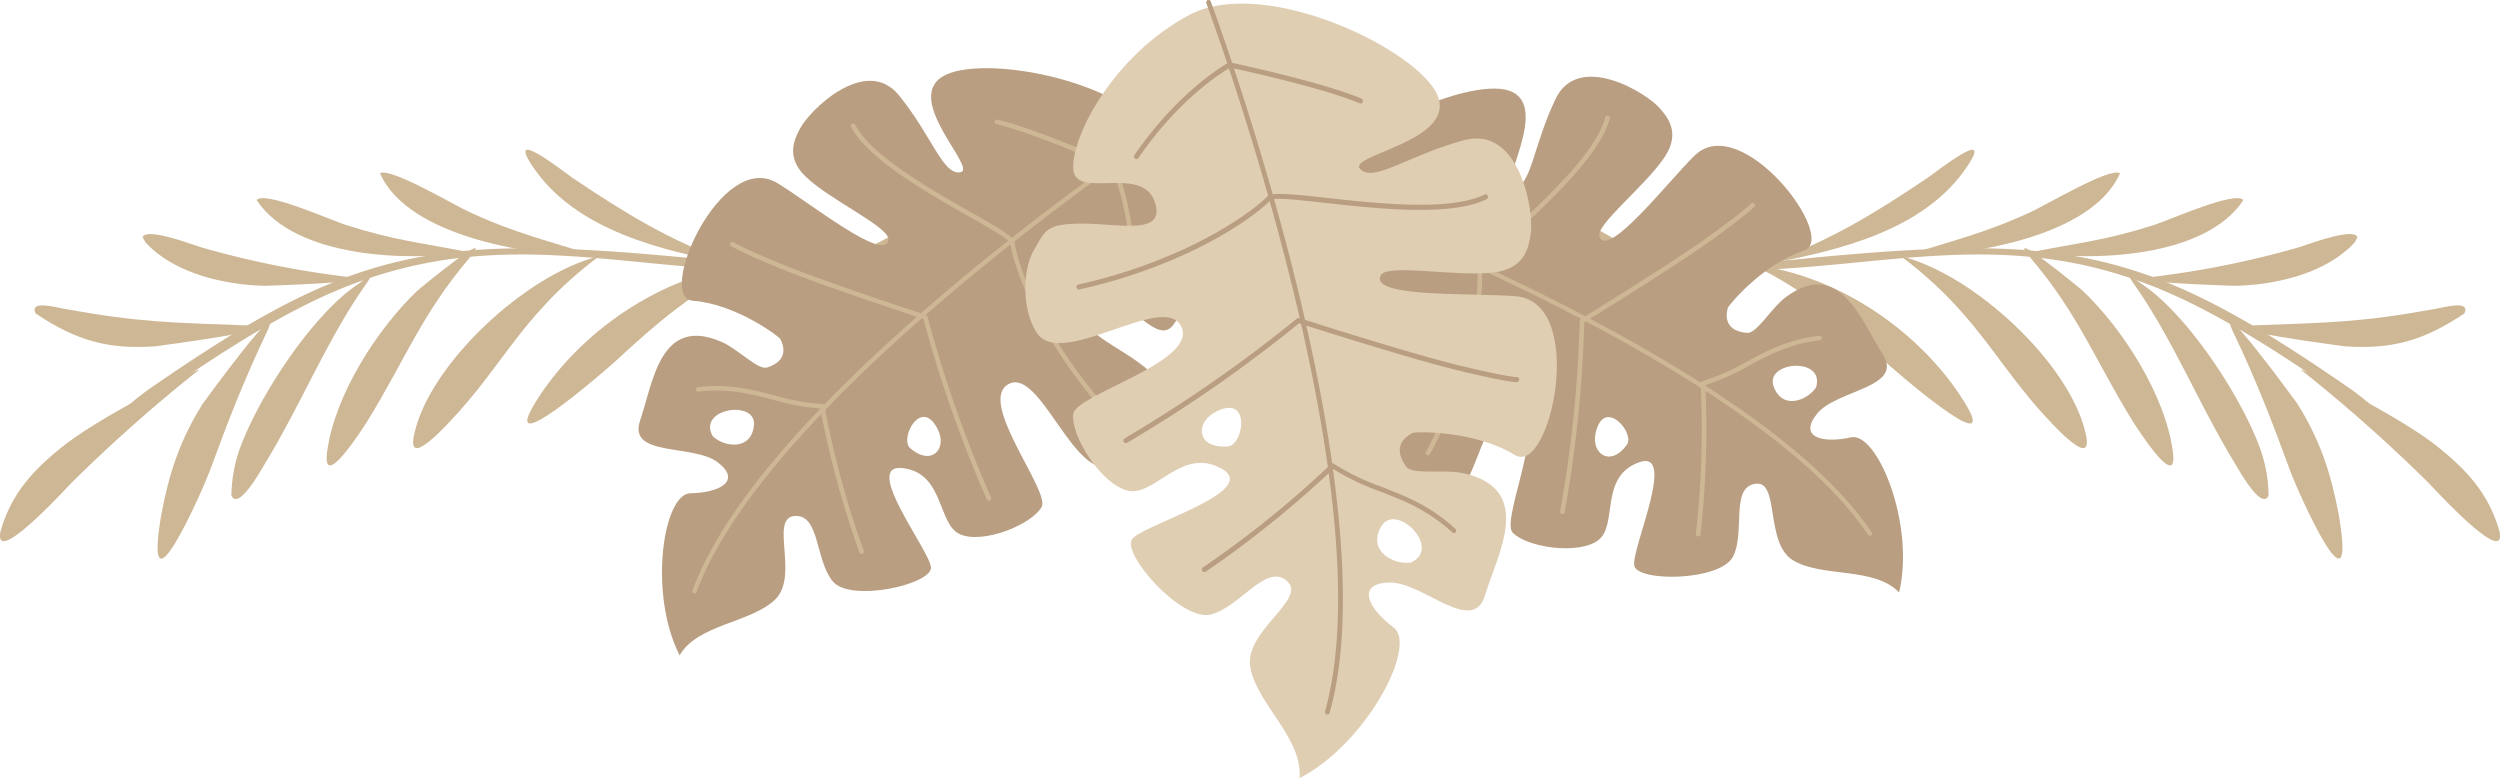 <svg xmlns="http://www.w3.org/2000/svg" viewBox="0 0 509.58 158.63"><defs><style>.cls-1{fill:#ceb795;}.cls-1,.cls-2,.cls-3,.cls-4{fill-rule:evenodd;}.cls-2{fill:#b99e81;}.cls-3{fill:#30482e;}.cls-4{fill:#e0ceb3;}</style></defs><g id="Layer_2" data-name="Layer 2"><g id="Layer_1-2" data-name="Layer 1"><path class="cls-1" d="M.16,108.11c-1.9,8.12,13.6-8.87,14.33-9.61a318.13,318.13,0,0,1,26-23.06c1.17-1-19.29,8.84-27.75,15.6C6.7,95.86,2.36,100.61.16,108.11Z"/><path class="cls-1" d="M42.73,96.08C46.42,86,49.62,77.75,54.24,68,59,58,41.38,82.2,41.33,82.28c-4.6,7.34-6.83,14-8.45,22.6C29,127.61,41,100.61,42.73,96.08Z"/><path class="cls-1" d="M7.24,63.88c-1.24-2.76,4-1.27,5.93-.92,15.46,2.8,21.83,2.79,37,3.36,11.07.42-18.54,4.27-18.63,4.28C21.86,71.23,15.52,69.41,7.24,63.88Z"/><path class="cls-1" d="M47.17,101c1.47,3.21,6.15-5.4,7.09-6.92,7.13-11.76,12.44-24.9,20.17-35.91,2.72-3.88-.16-1.11-1.52-.2-9.38,6.26-20.55,23.43-24.21,34A29.65,29.65,0,0,0,47.17,101Z"/><path class="cls-1" d="M29.05,48.31c1-2,10.34,1.64,12.09,2.14a189.92,189.92,0,0,0,29.8,6c7.66,1.07-17,1.81-17,1.81-8.12-.21-18.4-2.46-24.29-8.87Z"/><path class="cls-1" d="M74.84,85.91c7.59-12.28,11.06-21.83,20.82-33.3,5.9-6.93-10.07,6.15-10.49,6.55-8.25,7.81-17,21.41-18.5,33C65.6,100.53,74.17,86.93,74.84,85.91Z"/><path class="cls-1" d="M52.31,40.79c1.54-2,15.08,4.06,18.17,5.06C80.33,49,85.87,49.49,95.56,51.4,83.6,53.3,60.21,52.74,52.31,40.79Z"/><path class="cls-1" d="M88.84,88.81c13.4-12.88,16.29-23.81,33.27-36.58-14.81,3.6-34.58,21.93-37.7,36.32C83.26,93.87,87.26,90.19,88.84,88.81Z"/><path class="cls-1" d="M77.45,35.31c2.13-1.25,15,6.45,18.22,7.91,9.85,4.54,15.94,5.77,25.8,9C109.11,52.28,83.24,48.54,77.45,35.31Z"/><path class="cls-1" d="M125.48,73.6C133.78,65.89,141.83,59,152.35,54c-17.59,2-34.4,13.79-43.16,27.92C101,95.2,124.8,74.25,125.48,73.6Z"/><path class="cls-1" d="M116.5,36.12c11.53,7.77,19.79,12.73,32.85,17.66-14.28-2.63-32.07-6.79-40.81-19.89C103,25.62,115,35.06,116.5,36.12Z"/><path class="cls-1" d="M164.69,53.54c7.88-.58,12.47-2.82,20.28-7.39a.84.84,0,0,1,1.1.29.72.72,0,0,1-.21,1c-8,4.68-12.72,7-20.93,7.58-36.21,1.7-62.93-11.15-99.2,5.47-11.38,5.21-24,13.57-34.13,20.69l-2,1.38c-12.91,9.15-5.8,1.44.73-3.21C71.58,50.78,87.55,47.57,139.92,52.52A172.76,172.76,0,0,0,164.69,53.54Z"/><path class="cls-1" d="M509.42,108.11c1.91,8.12-13.6-8.87-14.33-9.61a318.13,318.13,0,0,0-26-23.06c-1.17-1,19.29,8.84,27.76,15.6C502.88,95.86,507.22,100.61,509.42,108.11Z"/><path class="cls-1" d="M466.85,96.08C463.16,86,460,77.75,455.34,68c-4.75-10,12.86,14.17,12.91,14.25,4.6,7.34,6.83,14,8.45,22.6C480.59,127.61,468.55,100.61,466.85,96.08Z"/><path class="cls-1" d="M502.34,63.88c1.24-2.76-4-1.27-5.93-.92-15.46,2.8-21.83,2.79-37,3.36-11.07.42,18.54,4.27,18.64,4.28C487.72,71.23,494.06,69.41,502.34,63.88Z"/><path class="cls-1" d="M462.41,101c-1.47,3.21-6.15-5.4-7.09-6.92-7.13-11.76-12.44-24.9-20.16-35.91-2.73-3.88.15-1.11,1.51-.2,9.38,6.26,20.55,23.43,24.21,34A29.65,29.65,0,0,1,462.41,101Z"/><path class="cls-1" d="M480.53,48.31c-1-2-10.34,1.64-12.09,2.14a189.92,189.92,0,0,1-29.8,6c-7.66,1.07,17,1.81,17.06,1.81,8.11-.21,18.39-2.46,24.28-8.87Z"/><path class="cls-1" d="M434.74,85.91c-7.59-12.28-11.05-21.83-20.82-33.3-5.9-6.93,10.07,6.15,10.49,6.55,8.26,7.81,17,21.41,18.5,33C444,100.53,435.41,86.93,434.74,85.91Z"/><path class="cls-1" d="M457.27,40.79c-1.54-2-15.08,4.06-18.17,5.06C429.25,49,423.71,49.49,414,51.4,426,53.3,449.38,52.74,457.27,40.79Z"/><path class="cls-1" d="M420.74,88.81C407.34,75.93,404.46,65,387.47,52.23c14.81,3.6,34.58,21.93,37.7,36.32C426.32,93.87,422.32,90.19,420.74,88.81Z"/><path class="cls-1" d="M432.13,35.31c-2.13-1.25-15,6.45-18.21,7.91-9.86,4.54-15.95,5.77-25.81,9C400.47,52.28,426.35,48.54,432.13,35.31Z"/><path class="cls-1" d="M384.1,73.6C375.8,65.89,367.75,59,357.23,54c17.59,2,34.4,13.79,43.16,27.92C408.62,95.2,384.78,74.25,384.1,73.6Z"/><path class="cls-1" d="M393.08,36.12c-11.53,7.77-19.79,12.73-32.84,17.66C374.51,51.15,392.31,47,401,33.89,406.56,25.62,394.63,35.06,393.08,36.12Z"/><path class="cls-1" d="M344.89,53.54c-7.88-.58-12.47-2.82-20.28-7.39a.84.84,0,0,0-1.1.29.72.72,0,0,0,.21,1c8,4.68,12.72,7,20.93,7.58,36.21,1.7,62.93-11.15,99.2,5.47,11.38,5.21,24,13.57,34.14,20.69l1.95,1.38c12.92,9.15,5.8,1.44-.73-3.21C438,50.78,422,47.57,369.66,52.52A172.76,172.76,0,0,1,344.89,53.54Z"/><path class="cls-2" d="M138.55,133.54c3.69-6.31,14.35-6.53,19.4-11.29s-1.18-16.63,4-17.07,4.18,9,7.81,13.34,20.25.59,20-2.87-14.24-21.25-5.73-20.23,7,11.48,11.69,13.5,14.65-2,16.63-5.63c1.6-3.44-13.24-21.51-6.78-25S218.89,98.1,226.75,95c4.65-1.83,9-7.82,9.36-12.16.28-3,.85-4.52-1.44-6.8-5.6-5.56-17.74-9-11.6-13.54s12.32,8.65,16.07,3.74,6.21-21.45-.79-35.72S199.66,10.73,192,15.67s7.32,18.8,3.76,19.44-5.72-7.28-12.5-15.65-18.39,3.1-20.28,6.91c-.86,1.74-3.06,5.56,1.3,9.69,5.2,4.93,17.18,10.28,16.81,12.86-.68,4.73-16.2-7.74-22.68-11.62-11.5-6.88-24.83,23.43-17.17,24,8.86.69,17.56,7.33,17.79,7.76,1,1.92,1.34,4.54-2.65,5.84-1.88.62-5.9-3.74-9.29-5.21-12.6-5.49-14,8.42-16.61,16s10.94,4.71,15.9,8.6-.07,6.18-5.63,6.25-8.64,20.34-2.24,33Zm6.74-44.61c-3.29-5.69,8.91-7.56,8.39-2.26s-6.12,4.44-8.39,2.26Zm40.45,2.59c-2.55-1.53,1.38-9.72,4.69-5.19S190.25,95.28,185.74,91.52Z"/><path class="cls-1" d="M142,120.63a.49.49,0,0,1-.6.31.42.42,0,0,1-.26-.57c4.91-13.37,17-28.29,31.44-42.51,21.6-21.31,48.41-41.07,64-51.66a.45.45,0,0,1,.64.11.48.48,0,0,1-.15.64c-15.54,10.57-42.3,30.29-63.84,51.54C158.88,92.62,146.86,107.42,142,120.63Z"/><path class="cls-1" d="M176.07,112.29a.49.49,0,0,1-.28.61.44.44,0,0,1-.59-.23,191.19,191.19,0,0,1-8-29.41,46.32,46.32,0,0,1-9.62-1.77c-4.5-1.18-9.11-2.38-15.24-1.67a.42.42,0,0,1-.48-.41.51.51,0,0,1,.44-.51c6.31-.73,11,.5,15.57,1.69a44.16,44.16,0,0,0,9.75,1.76.43.43,0,0,1,.43.35A188.89,188.89,0,0,0,176.07,112.29Z"/><path class="cls-1" d="M202,101.39a.5.5,0,0,1-.24.63.45.45,0,0,1-.61-.2A257.17,257.17,0,0,1,188.22,65c-2.2-.71-20.59-6.76-29.05-10.22-9-3.7-10.21-4.67-10.22-4.68a.48.48,0,0,1,.61-.73s1.08.9,10,4.55,28.63,10.09,29.19,10.27a.42.42,0,0,1,.29.3A257.89,257.89,0,0,0,202,101.39Z"/><path class="cls-1" d="M225.72,83.27a.46.46,0,0,1-.06.65.45.45,0,0,1-.65,0,100.08,100.08,0,0,1-12.39-17.34c-4.87-8.76-6.49-15.25-6.67-16.93-.09-.77-3.76-2.86-8.62-5.62C188.89,39.23,177,32.48,173.48,25.9a.49.49,0,0,1,.19-.64.44.44,0,0,1,.62.15c3.4,6.37,15.19,13.06,23.54,17.8,5.07,2.88,8.91,5,9,6.26.17,1.64,1.76,8,6.57,16.6A98,98,0,0,0,225.72,83.27Z"/><path class="cls-1" d="M231.36,57.63a.49.49,0,0,1-.47.48.43.43,0,0,1-.45-.44c.33-13.83-3.45-22.49-4-23.65-1.57-.69-16-7-23.39-8.73a.42.42,0,0,1-.3-.55.49.49,0,0,1,.57-.35c7.73,1.79,23.14,8.6,23.67,8.84a.39.39,0,0,1,.22.2S231.72,42.53,231.36,57.63Z"/><path class="cls-2" d="M387.11,120.77c-5.06-5.29-15.48-3-21.5-6.48s-2.71-16.45-7.83-15.68-2,9.72-4.5,14.79-19.56,5.28-20.17,1.87,8.91-24,.87-21-4.13,12.79-8.22,15.85-14.73,1.43-17.49-1.62c-2.35-3,7.88-24,.79-25.84s-8.33,22.31-16.69,21.14c-4.95-.7-10.53-5.52-11.93-9.65-1-2.85-1.88-4.2-.18-7,4.15-6.71,15.16-12.9,8.14-15.87s-10,11.28-14.76,7.38-11-19.43-7.53-34.93,33-28.26,41.58-25.22-2.74,20,.86,19.78,3.87-8.41,8.53-18.13,18.6-1.25,21.32,2c1.25,1.49,4.27,4.69,1,9.72-3.92,6-14.33,14-13.37,16.41,1.76,4.45,14-11.29,19.36-16.56,9.58-9.37,29.6,17,22.28,19.37-8.46,2.74-15.38,11.21-15.5,11.69-.55,2.1-.25,4.72,3.94,5.06,2,.16,4.87-5,7.82-7.23,11-8.27,15.59,4.93,19.87,11.69s-9.55,7.13-13.46,12.06,1.5,6,6.92,4.78,13.13,17.77,9.85,31.56ZM370.18,78.94c1.88-6.29-10.41-5.29-8.68-.25s7,2.9,8.68.25ZM331.44,90.86c2.12-2.09-3.6-9.13-5.76-4S327.93,95.57,331.44,90.86Z"/><path class="cls-1" d="M380.74,109a.51.51,0,0,0,.66.17.44.44,0,0,0,.12-.63c-7.88-11.85-23.12-23.55-40.46-34-26-15.7-56.63-28.69-74.23-35.37a.44.44,0,0,0-.59.25.48.48,0,0,0,.3.59c17.57,6.67,48.17,19.63,74.07,35.29C357.83,85.69,373,97.29,380.74,109Z"/><path class="cls-1" d="M345.67,108.81a.49.49,0,0,0,.41.53.43.43,0,0,0,.53-.36,192.79,192.79,0,0,0,1-30.47,46.56,46.56,0,0,0,8.94-4c4.11-2.19,8.31-4.43,14.44-5.17a.42.42,0,0,0,.37-.5.51.51,0,0,0-.55-.4c-6.3.76-10.58,3-14.75,5.26a44.4,44.4,0,0,1-9.08,4,.42.42,0,0,0-.33.44A189.34,189.34,0,0,1,345.67,108.81Z"/><path class="cls-1" d="M318,104.22a.51.51,0,0,0,.38.56.45.45,0,0,0,.55-.33,259.72,259.72,0,0,0,4-38.77c2-1.21,18.45-11.36,25.87-16.69,7.93-5.7,8.85-6.92,8.85-6.93a.44.44,0,0,0-.11-.63.47.47,0,0,0-.65.06s-.84,1.13-8.68,6.76-25.5,16.46-26,16.77a.42.42,0,0,0-.21.36A255.55,255.55,0,0,1,318,104.22Z"/><path class="cls-1" d="M290.64,92.12a.46.46,0,0,0,.21.62.45.45,0,0,0,.63-.16,99.74,99.74,0,0,0,8-19.75c2.71-9.65,2.77-16.33,2.56-18-.1-.77,3-3.66,7.07-7.47,7.1-6.61,17.11-16,19-23.17a.49.49,0,0,0-.34-.57.44.44,0,0,0-.57.29c-1.83,7-11.74,16.23-18.76,22.78-4.26,4-7.49,7-7.33,8.19.2,1.63.13,8.16-2.54,17.67A98.38,98.38,0,0,1,290.64,92.12Z"/><path class="cls-3" d="M279.19,68.49a.51.51,0,0,0,.58.36.41.41,0,0,0,.33-.53c-3.53-13.38-1.86-22.67-1.61-23.93,1.36-1,14-10.55,20.72-13.92a.44.44,0,0,0,.17-.61.5.5,0,0,0-.64-.21c-7.1,3.54-20.51,13.75-21,14.1a.37.37,0,0,0-.16.24S275.34,53.89,279.19,68.49Z"/><path class="cls-4" d="M264.87,158.63c.78-8-8.55-15-10-22.49s11.74-14,7.45-17.72-9.5,5.31-15.51,6.83-18.35-12.49-16-15.43S257.16,100.1,249,95.53s-13.59,5.71-19.06,4.49S218.2,88.8,218.76,84.33c.79-4.08,25.57-10.6,22-17.8s-24.5,9-29.49,1.22c-2.95-4.61-2.93-12.7-.5-16.81,1.68-2.84,2.15-4.56,5.65-5.11,8.54-1.34,21.55,3.38,19-4.57s-16.49-.24-16.67-7,8.27-23,23.66-31.21,47.08,7.27,50.67,16.55-18.58,12-15.83,14.85,9.75-2.79,21.15-5.87S312.77,43.16,312,47.75c-.35,2.1-.85,6.91-7.37,7.77-7.79,1-21.86-1.91-23.19.61C279,60.77,300.8,59.67,309,60.39c14.64,1.28,7,36.76-.19,32.37-8.31-5.08-20.3-4.78-20.78-4.54-2.14,1-4.1,3.17-1.4,6.89,1.28,1.76,7.65.47,11.6,1.34,14.72,3.22,7,16.48,4.47,24.87s-12.74-2.85-19.64-2.58-3.91,5.53,1,9.16-5.4,23.61-19.2,30.73Zm22.68-43.95c6.57-2.93-3.05-12.43-6-7.39s2.58,7.88,6,7.39ZM250,91c3.25.27,5-9.52-.83-7.63S243.55,91.44,250,91Z"/><path class="cls-2" d="M270.09,144.94a.55.55,0,0,0,.33.66.47.47,0,0,0,.61-.34c4.23-15,3.06-36-.6-57.94-5.49-32.8-16.6-67.57-23.62-87a.48.48,0,0,0-.63-.31.53.53,0,0,0-.28.67c7,19.37,18.09,54.07,23.57,86.78C273.11,109.23,274.27,130.09,270.09,144.94Z"/><path class="cls-2" d="M245.21,115.65a.54.54,0,0,0-.15.72.49.49,0,0,0,.68.17,210.85,210.85,0,0,0,26-20.94,49.86,49.86,0,0,0,9.68,4.61c4.74,1.85,9.6,3.74,14.6,8.31a.46.46,0,0,0,.69,0,.55.55,0,0,0-.07-.74c-5.13-4.7-10.08-6.62-14.91-8.51a48.44,48.44,0,0,1-9.79-4.7.47.47,0,0,0-.6,0A208.83,208.83,0,0,1,245.21,115.65Z"/><path class="cls-2" d="M229.24,89.34a.54.54,0,0,0-.19.71.47.47,0,0,0,.66.22A284.32,284.32,0,0,0,264.79,65.9c2.41.77,22.62,7.22,32.35,9.59,10.41,2.52,12.08,2.41,12.08,2.41a.51.51,0,0,0,.45-.55.52.52,0,0,0-.52-.5s-1.53.11-11.81-2.39-31.9-9.44-32.52-9.64a.47.47,0,0,0-.45.09A281.49,281.49,0,0,1,229.24,89.34Z"/><path class="cls-2" d="M219.77,58a.51.51,0,0,0-.36.62A.5.5,0,0,0,220,59a108,108,0,0,0,22.14-7.45c10-4.64,15.56-9.36,16.81-10.73.57-.64,5.18-.13,11.26.55,10.57,1.17,25.48,2.82,32.83-.77a.54.54,0,0,0,.23-.69.48.48,0,0,0-.65-.26c-7.11,3.46-21.87,1.83-32.33.67-6.35-.7-11.16-1.23-12-.24C257,41.43,251.55,46,241.73,50.6A107.27,107.27,0,0,1,219.77,58Z"/><path class="cls-2" d="M231.24,31.59a.55.55,0,0,0,.11.73.46.46,0,0,0,.68-.1c8.6-12.49,17.52-17.75,18.75-18.43,1.83.39,18.73,4.06,26.37,7.27a.46.46,0,0,0,.62-.29.54.54,0,0,0-.28-.68c-8-3.37-26.08-7.23-26.69-7.36a.43.43,0,0,0-.33,0S240.63,18,231.24,31.59Z"/></g></g></svg>